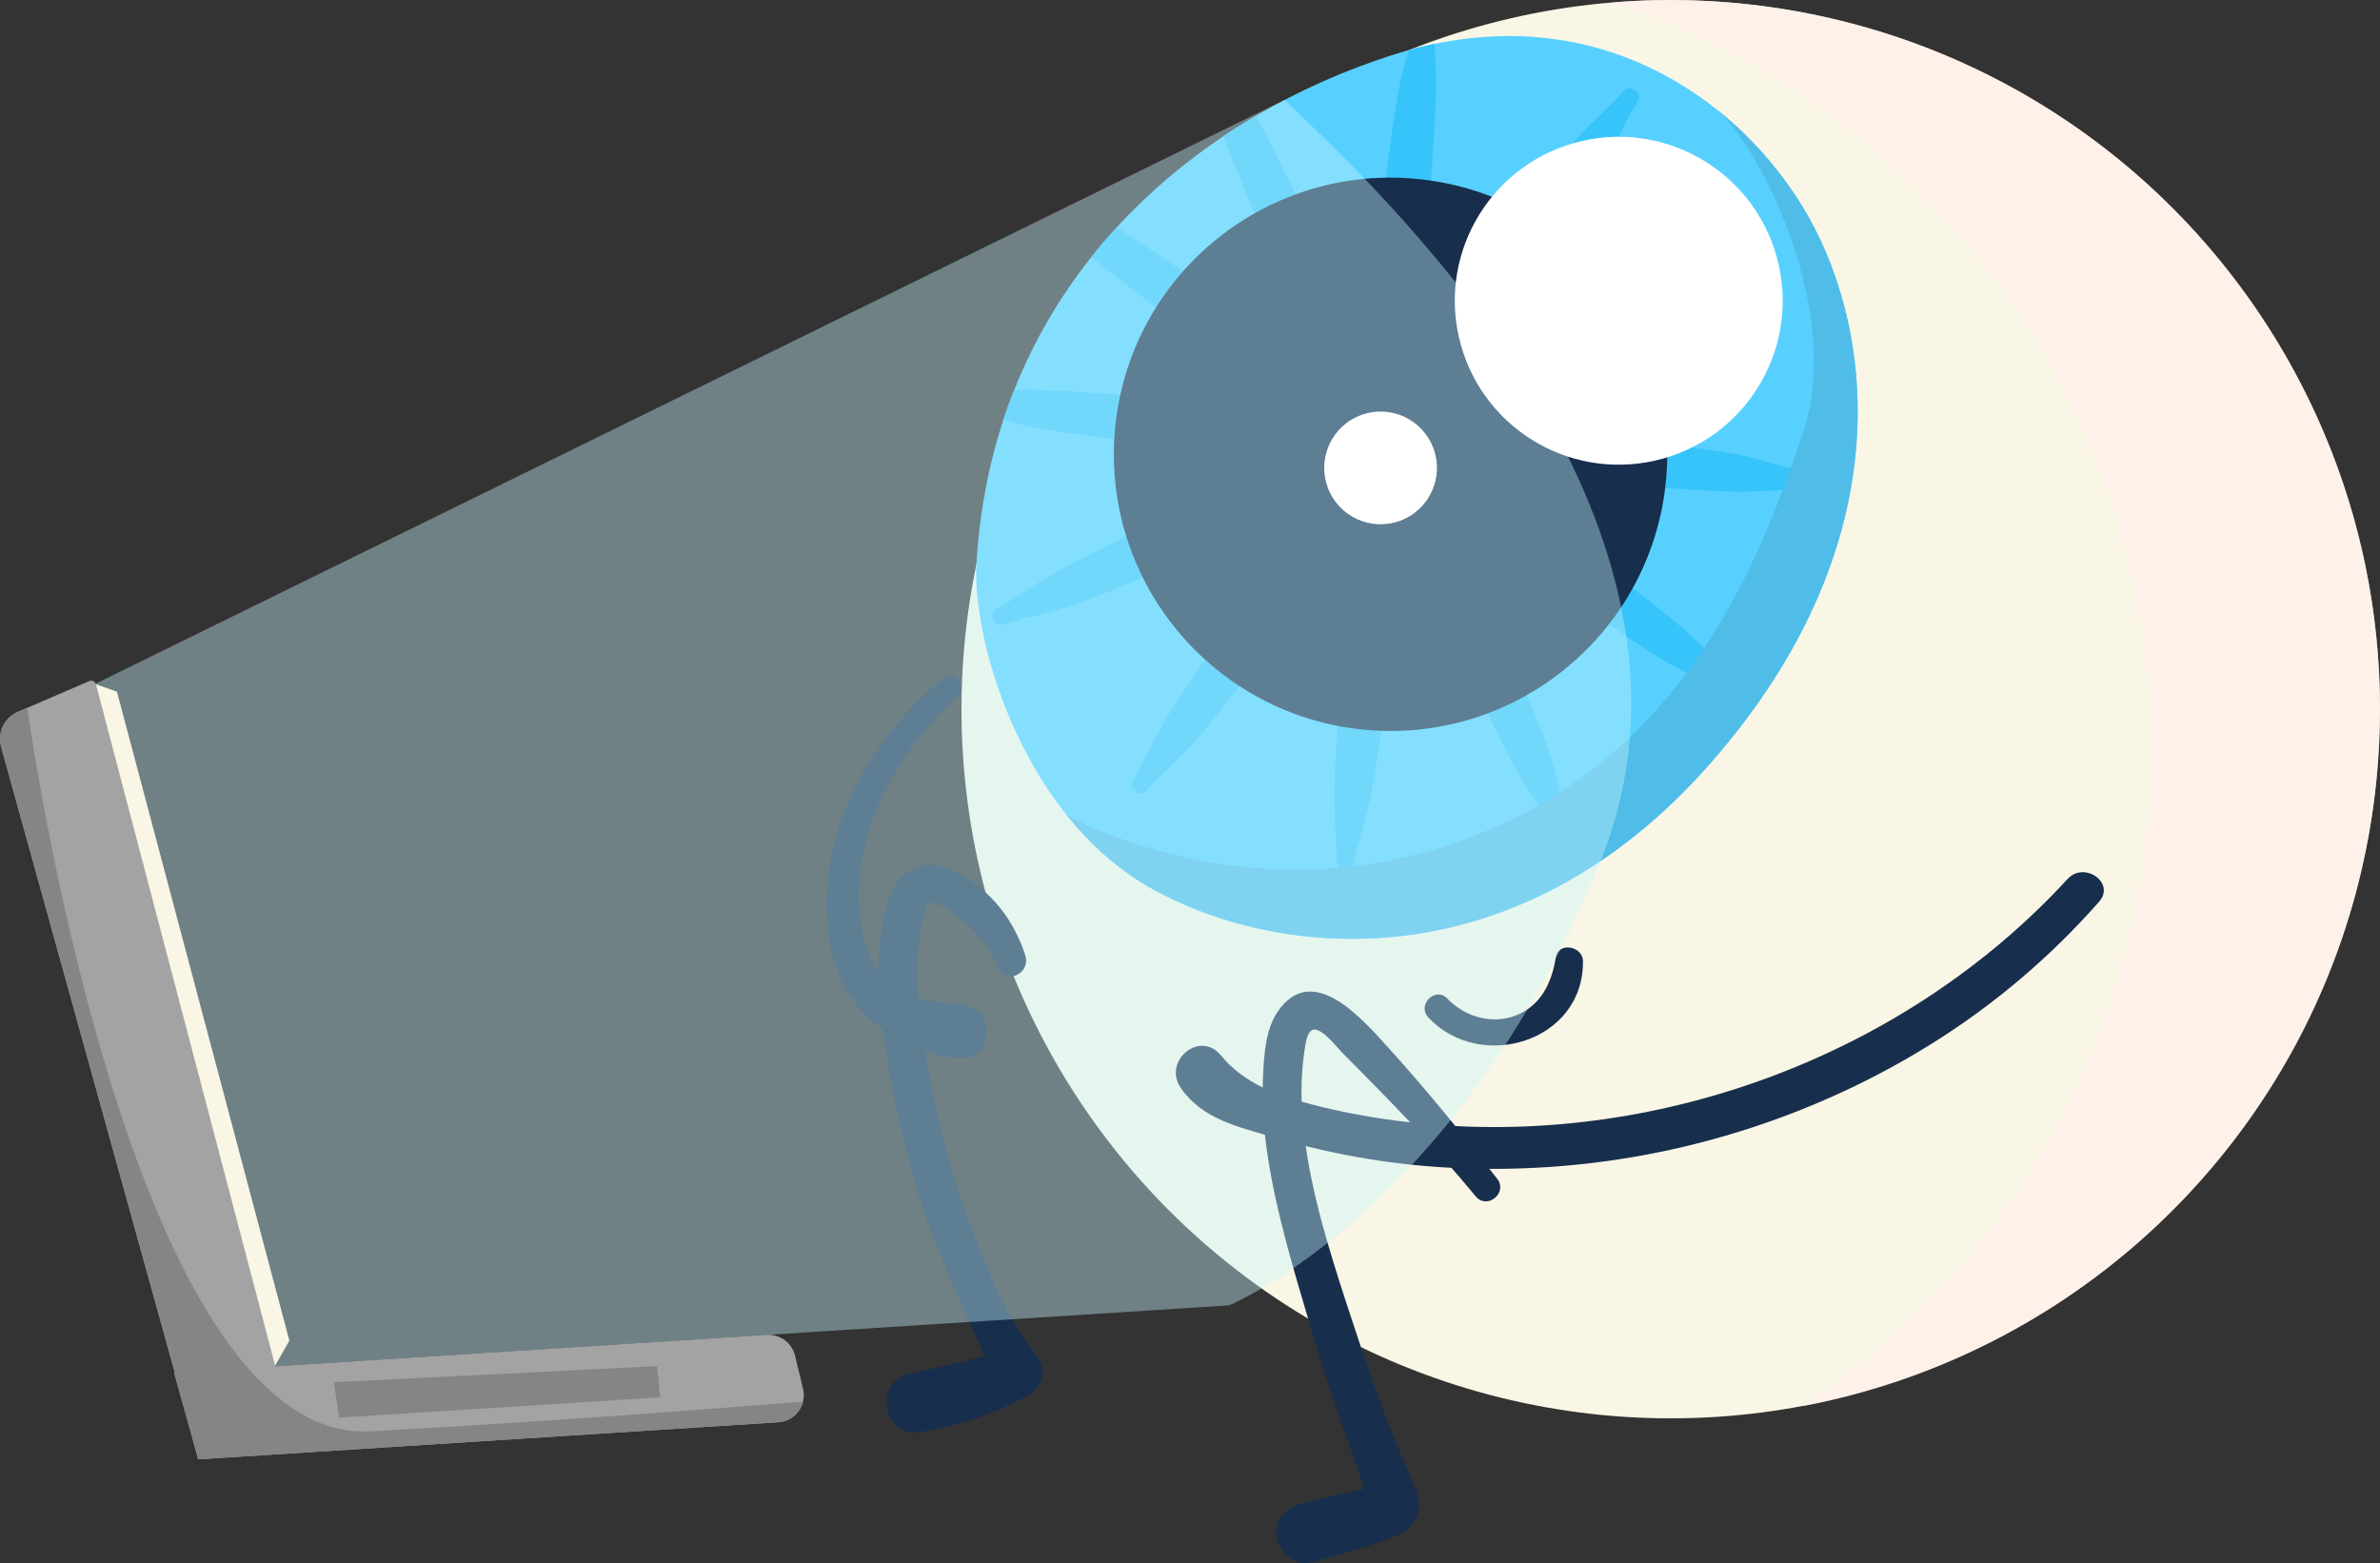 <?xml version="1.0" encoding="UTF-8"?> <svg xmlns="http://www.w3.org/2000/svg" viewBox="0 0 614.8 403.89"><rect x="0" y="0" width="614.8" height="403.89" fill="#333333" stroke="none"/><defs><style> .cls-1 { fill: #fff; } .cls-2 { fill: #c7f6ff; } .cls-3 { isolation: isolate; } .cls-4 { fill: #37c4fa; } .cls-5 { fill: #4fbde8; } .cls-6 { opacity: .4; } .cls-7 { fill: #182e4d; } .cls-8 { fill: #a3a3a3; } .cls-9 { fill: #858585; } .cls-10 { fill: #468ce8; } .cls-11 { fill: #f9f6e5; } .cls-12 { fill: #57d0ff; } .cls-13 { fill: #ffefea; } .cls-14 { mix-blend-mode: multiply; opacity: .73; } </style></defs><g class="cls-3"><g id="_Слой_1" data-name="Слой 1"><g><path class="cls-8" d="M207.44,362.11c-.71,2.87-3.19,5.12-6.38,5.33l-149.86,9.58-6.21-22.36h.18s18.87-1.22,18.87-1.22l7.07-.45,126.98-8.12c3.41-.22,6.49,2.05,7.29,5.38l2.06,8.51c.29,1.15,.26,2.3-.01,3.36Z"></path><circle class="cls-11" cx="431.58" cy="183.22" r="183.21"></circle><path class="cls-12" d="M441.82,197.19c-49.42,56.31-110.07,51.13-143.84,32.64-8.91-4.88-16.39-11.68-22.54-19.39-17.16-21.53-24.05-50.25-23.22-64.59,.78-13.46,3.2-25.91,6.97-37.37,.85-2.61,1.78-5.17,2.78-7.67,5.09-12.83,11.91-24.31,20.01-34.49,2.07-2.61,4.23-5.14,6.48-7.57,8.29-9.05,17.62-16.9,27.61-23.59,2.76-1.85,5.58-3.61,8.43-5.28,11.15-6.55,22.92-11.72,34.81-15.55,1.54-.5,3.07-.95,4.59-1.38,2.25-.62,4.47-1.15,6.67-1.61,28.13-5.85,51.77,1.55,69.53,14.4,.45,.31,.88,.64,1.32,.97,0,0,.02,.01,.03,.02,.69,.51,1.36,1.04,2.03,1.57,.02,.02,.03,.04,.06,.05,10.16,8.1,18.18,17.97,23.77,27.94,16.76,29.9,23.92,84.61-25.49,140.92Z"></path><g><path class="cls-4" d="M366.9,77.94c-2.04,6.64-10.8,5.3-11.67-1.22-.79-5.89,.66-12.74,1.25-18.65,.59-5.9,1.44-11.78,2.23-17.66,.78-5.88,1.58-11.74,2.67-17.58,.64-3.38,1.58-6.64,2.51-9.91,2.25-.62,4.47-1.15,6.67-1.61,.19,4.16,.53,8.32,.41,12.52-.16,5.93-.58,11.83-.96,17.75-.37,5.93-.63,11.86-1.13,17.78-.51,5.97-.24,12.83-1.99,18.56Z"></path><path class="cls-4" d="M337,83c-3.62-4.71-5.8-11.36-8.25-16.77-2.43-5.4-4.63-10.92-6.89-16.4-2-4.87-3.99-9.73-5.8-14.68,2.76-1.85,5.58-3.61,8.43-5.28,2.7,5.05,5.21,10.19,7.76,15.33,2.63,5.32,5.39,10.58,7.9,15.97,2.55,5.42,6.22,11.22,7.56,17.05,1.55,6.77-6.7,9.99-10.71,4.78Z"></path><path class="cls-4" d="M324.34,97.56c-5.49-2.26-10.69-6.94-15.52-10.41-4.81-3.46-9.47-7.13-14.17-10.75-4.28-3.31-8.55-6.6-12.67-10.08,2.07-2.61,4.23-5.14,6.48-7.57,4.34,2.73,8.6,5.6,12.88,8.45,4.94,3.29,9.95,6.48,14.83,9.87,4.91,3.43,10.99,6.61,15.07,11,4.74,5.09-.8,12-6.88,9.5Z"></path><path class="cls-4" d="M320.67,116.48c-5.89,.78-12.74-.66-18.65-1.25-5.9-.59-11.77-1.45-17.65-2.23-5.89-.78-11.74-1.58-17.59-2.67-2.59-.49-5.11-1.16-7.6-1.86,.85-2.61,1.78-5.17,2.78-7.67,1.94-.09,3.88-.13,5.83-.07,5.93,.17,11.83,.59,17.75,.97,5.93,.37,11.86,.63,17.78,1.13,5.97,.51,12.83,.24,18.56,1.99,6.64,2.04,5.3,10.8-1.22,11.67Z"></path><path class="cls-4" d="M259.32,161.34c5.9-1.94,11.98-2.93,17.89-5.01,5.6-1.97,11.07-4.21,16.56-6.47,5.48-2.26,11-4.45,16.4-6.89,5.42-2.45,12.07-4.62,16.77-8.24,5.21-4.01,2-12.26-4.78-10.71-5.83,1.34-11.64,5.01-17.06,7.55-5.38,2.52-10.65,5.27-15.97,7.91-5.32,2.63-10.64,5.22-15.86,8.04-5.48,2.96-10.36,6.76-15.79,9.72-2.25,1.22-.59,4.9,1.83,4.11h0Z"></path><path class="cls-4" d="M296.25,204.23c4.14-4.63,8.91-8.53,12.99-13.28,3.86-4.5,7.48-9.19,11.1-13.89,3.62-4.69,7.3-9.36,10.75-14.17,3.47-4.83,8.14-10.03,10.41-15.52,2.51-6.08-4.4-11.62-9.49-6.88-4.38,4.08-7.57,10.16-11,15.07-3.4,4.87-6.59,9.89-9.87,14.83-3.29,4.94-6.6,9.84-9.71,14.9-3.26,5.3-5.59,11.03-8.82,16.31-1.33,2.18,1.94,4.54,3.64,2.64h0Z"></path><path class="cls-4" d="M349.67,222.92c1.27-6.08,3.45-11.85,4.61-18,1.09-5.83,1.89-11.7,2.67-17.58,.79-5.87,1.64-11.75,2.23-17.65,.59-5.91,2.03-12.76,1.25-18.65-.87-6.52-9.62-7.86-11.66-1.22-1.76,5.72-1.48,12.59-1.99,18.55-.51,5.92-.76,11.86-1.14,17.78-.38,5.92-.8,11.82-.96,17.76-.18,6.22,.67,12.35,.52,18.53-.06,2.56,3.95,2.96,4.47,.47h0Z"></path><path class="cls-4" d="M405.28,212.39c-1.94-5.9-2.93-11.98-5.01-17.89-1.97-5.6-4.21-11.07-6.47-16.56-2.26-5.48-4.45-11-6.89-16.4-2.45-5.42-4.62-12.07-8.24-16.77-4.01-5.21-12.26-2-10.71,4.78,1.34,5.83,5.01,11.64,7.55,17.06,2.52,5.38,5.27,10.65,7.91,15.97,2.63,5.32,5.22,10.64,8.04,15.86,2.96,5.48,6.76,10.36,9.72,15.79,1.22,2.25,4.9,.59,4.11-1.83h0Z"></path><path class="cls-4" d="M448.18,175.47c-4.63-4.14-8.53-8.91-13.28-12.99-4.5-3.86-9.19-7.48-13.89-11.1-4.69-3.62-9.36-7.3-14.17-10.75-4.83-3.47-10.03-8.14-15.52-10.41-6.08-2.51-11.62,4.4-6.88,9.49,4.08,4.38,10.16,7.57,15.07,11,4.87,3.4,9.89,6.59,14.83,9.87,4.94,3.29,9.84,6.6,14.9,9.71,5.3,3.26,11.03,5.59,16.31,8.82,2.18,1.33,4.54-1.94,2.64-3.64h0Z"></path><path class="cls-4" d="M466.86,122.04c-6.08-1.27-11.85-3.45-18-4.61-5.83-1.09-11.7-1.89-17.58-2.67-5.87-.79-11.75-1.64-17.65-2.23-5.91-.59-12.76-2.03-18.65-1.25-6.52,.87-7.86,9.62-1.22,11.66,5.72,1.76,12.59,1.48,18.55,1.99,5.92,.51,11.86,.76,17.78,1.14,5.92,.38,11.83,.8,17.76,.96,6.22,.18,12.35-.67,18.53-.52,2.56,.06,2.96-3.95,.47-4.47h0Z"></path><path class="cls-4" d="M456.34,66.43c-5.9,1.94-11.98,2.93-17.89,5.01-5.6,1.97-11.07,4.21-16.56,6.47-5.48,2.26-11,4.45-16.4,6.89-5.42,2.45-12.07,4.62-16.77,8.24-5.21,4.01-2,12.26,4.78,10.71,5.83-1.34,11.64-5.01,17.06-7.55,5.38-2.52,10.65-5.27,15.97-7.91,5.32-2.63,10.64-5.22,15.86-8.04,5.48-2.96,10.36-6.76,15.79-9.72,2.25-1.22,.59-4.9-1.83-4.11h0Z"></path><path class="cls-4" d="M419.41,23.54c-4.14,4.63-8.91,8.53-12.99,13.28-3.86,4.5-7.48,9.19-11.1,13.89-3.62,4.69-7.3,9.36-10.75,14.17-3.47,4.83-8.14,10.03-10.41,15.52-2.51,6.08,4.4,11.62,9.49,6.88,4.38-4.08,7.57-10.16,11-15.07,3.4-4.87,6.59-9.89,9.87-14.83,3.29-4.94,6.6-9.84,9.71-14.9,3.26-5.3,5.59-11.03,8.82-16.31,1.33-2.18-1.94-4.54-3.64-2.64h0Z"></path></g><circle class="cls-7" cx="359.21" cy="117.37" r="71.47" transform="translate(203.13 461.53) rotate(-83.7)"></circle><path class="cls-7" d="M264.86,246.85c-2.19-6.72-5.79-12.51-11.2-17.11-4.78-4.07-12.12-8.5-18.31-5.01-5.9,3.32-7.25,11.65-7.94,17.74-.95,8.36-.11,16.92,.94,25.23,1.94,15.38,5.48,30.5,10.34,45.21,5.06,15.32,12.56,29.46,18.54,44.37,1.57-2.98,3.15-5.97,4.72-8.95-8.89,2.34-17.77,4.66-26.79,6.49-9.66,1.96-7.2,16.83,2.6,15.16,9.77-1.67,19.28-4.69,27.92-9.56,3.6-2.02,4.97-6.4,2.27-9.84-7.77-9.9-12.63-21.65-17.04-33.39-4.52-12.04-7.98-24.45-10.39-37.08-2.41-12.6-4.83-26.23-2.81-39.03,.22-1.37,.84-7.22,2.68-7.9,1.51-.55,5.34,2.61,6.59,3.51,4.73,3.4,8.64,7.99,10.96,13.34,1.99,4.59,8.39,1.37,6.91-3.17h0Z"></path><path class="cls-7" d="M386.73,304.52c-8.99-11.53-18.22-22.97-28.05-33.79-6.55-7.21-19.58-22.57-28.6-9.41-3.18,4.64-3.54,11.13-3.81,16.55-.35,7.09,.18,14.24,1.27,21.25,2.24,14.44,6.56,28.64,10.69,42.64,2.32,7.88,4.79,15.71,7.41,23.5,2.67,7.95,6.08,15.96,8.02,24.12,.11-1.15,.23-2.29,.34-3.44-.12,.39-.24,.78-.37,1.17,.66-.92,1.33-1.83,1.99-2.75-.26,.16-.52,.33-.77,.49,1.04-.48,2.09-.95,3.13-1.43-7.32,1.66-14.6,3.13-21.88,5.04-4.03,1.06-7.05,4.55-6.3,8.92,.64,3.77,4.88,7.45,8.92,6.3,7.24-2.07,14.61-3.93,21.6-6.79,3.02-1.24,5.64-3.31,6.13-6.74,.56-3.96-1.68-7.64-3.19-11.15-5.91-13.67-10.72-27.81-15.34-41.97-4.64-14.22-9.14-28.7-10.99-43.59-.9-7.22-1.06-14.52,0-21.73,.2-1.36,.59-5.2,2.2-5.67,2.3-.66,6.39,4.73,7.69,6.04,11.93,11.94,23.64,23.95,34.38,36.99,2.94,3.57,8.39-.91,5.55-4.55h0Z"></path><path class="cls-7" d="M534.12,227.06c-42.36,46.08-107.14,69.75-169.22,62.97-8.8-.96-17.58-2.49-26.15-4.73-8.8-2.3-17.4-5.35-23.33-12.61-5.51-6.74-15.24,1.51-10.34,8.48,5.65,8.04,14.82,9.94,23.61,12.56,8.2,2.45,16.59,4.36,25.04,5.73,16.42,2.66,33.16,3.14,49.74,1.78,33.51-2.74,66.47-13.57,95.03-31.29,16.39-10.17,30.98-22.53,43.74-36.99,4.31-4.88-3.83-10.56-8.12-5.89h0Z"></path><path class="cls-5" d="M441.82,197.19c-49.42,56.31-110.07,51.13-143.84,32.64-8.91-4.88-16.39-11.68-22.54-19.39,0,0,47.41,27.45,104.11,5.97,56.71-21.48,75.28-72.59,86.17-104.53,10.28-30.13-9.88-72.49-22.18-83.55,10.16,8.1,18.18,17.97,23.77,27.94,16.76,29.9,23.92,84.61-25.49,140.92Z"></path><path class="cls-7" d="M243.43,175.36c-15.82,13.25-28.18,32.29-29.71,53.28-.73,10.05,.64,21.43,6.6,29.84,5.92,8.36,17.24,13.92,27.27,14.91,8.89,.88,10.21-12.65,1.37-13.79-8.21-1.06-16.65-.85-21.9-8.39-5.02-7.21-5.79-17.22-4.87-25.69,1.91-17.69,12.14-33.68,25.11-45.45,2.88-2.62-.83-7.23-3.85-4.7h0Z"></path><path class="cls-7" d="M368.97,262.87c13.36,14.29,40.16,6.35,39.94-14.58-.04-3.87-6.38-5.06-7.02-.95-1.01,6.46-3.81,12.5-10.36,15.02-6.25,2.4-13.14,.31-17.66-4.38-3.1-3.22-7.93,1.64-4.89,4.89h0Z"></path><g class="cls-6"><path class="cls-2" d="M331.84,25.8L24.59,176.68l46.37,176.32,246.53-15.76s59.05-24.45,95.66-113.98c36.61-89.53-59.7-176.55-81.31-197.46Z"></path></g><polygon class="cls-11" points="24.78 176.79 30.21 178.7 74.75 346.35 70.96 353 62.96 354.78 18.89 191.58 24.78 176.79"></polygon><path class="cls-8" d="M75.12,374.16l-23.08,1.48c-.6,.04-1.15-.35-1.31-.93l-5.57-20.06L.28,192.92c-1.01-3.65,.82-7.5,4.31-9l2.44-1.05,16.04-6.92c.71-.3,1.53,.09,1.72,.85l46.33,176.19,2.48,9.45,2.67,10.13c.2,.78-.34,1.54-1.15,1.59Z"></path><circle class="cls-1" cx="418.16" cy="77.7" r="42.35" transform="translate(-5.45 115.83) rotate(-15.67)"></circle><circle class="cls-1" cx="356.63" cy="120.86" r="14.56" transform="translate(-16.81 169.18) rotate(-26.09)"></circle><g class="cls-14"><path class="cls-13" d="M613.9,201.3c-8.21,82.74-70.26,147.13-147.98,161.92,48.52-32.82,82.63-86.16,88.87-149.02C564.35,117.71,505.08,30.25,416.93,.58c10.72-.85,21.66-.76,32.73,.34,100.68,9.99,174.22,99.7,164.23,200.39Z"></path></g><path class="cls-10" d="M441.42,26.7c-.56-.35-.99-.68-1.32-.97,.45,.31,.88,.64,1.32,.97Z"></path><polygon class="cls-9" points="86.24 357.09 87.62 366.24 170.54 361 169.74 352.93 86.24 357.09"></polygon><path class="cls-9" d="M207.44,362.11c-.71,2.87-3.19,5.12-6.38,5.33l-149.86,9.58-6.21-22.36h.18S.28,192.92,.28,192.92c-1.01-3.65,.82-7.5,4.31-9l2.44-1.05s17.25,125,57.02,170.57c3.05,3.5,6.23,6.53,9.56,9,6.79,5.07,14.16,7.78,22.12,7.34,44.4-2.41,89.44-5.88,111.72-7.67Z"></path></g></g></g></svg> 